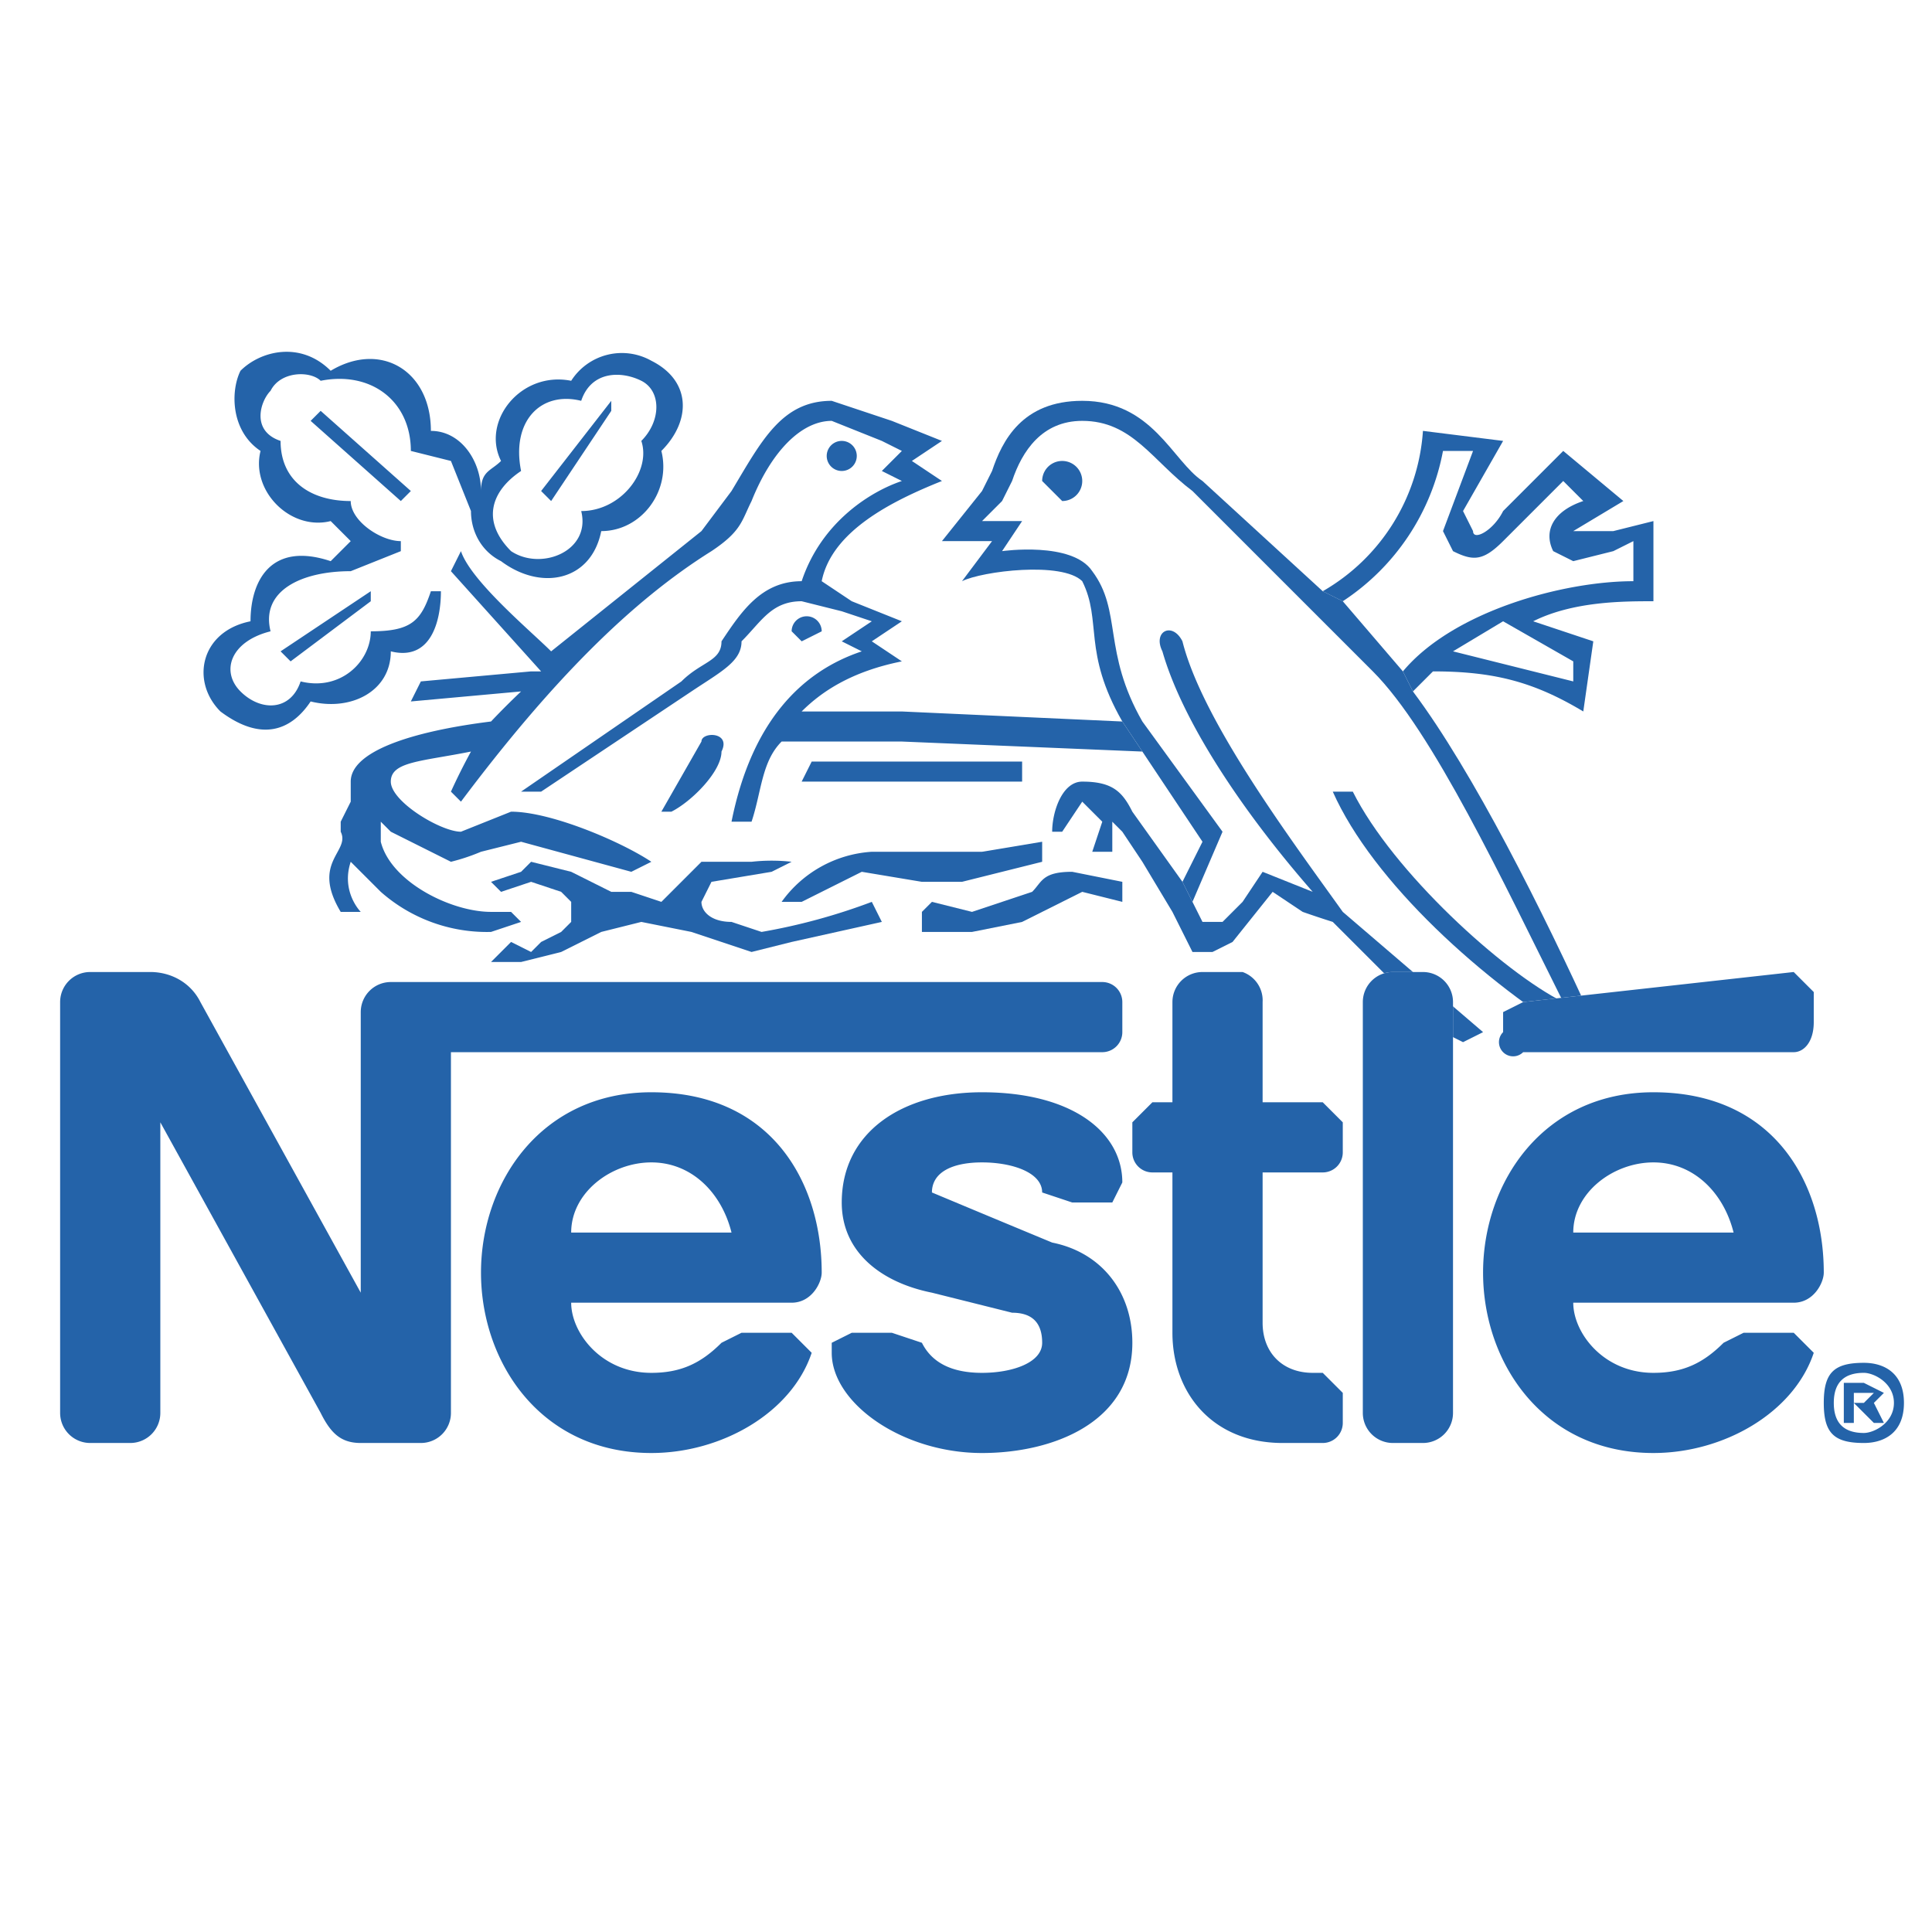 <svg xmlns="http://www.w3.org/2000/svg" viewBox="0 0 192.8 192.8"><g fill-rule="evenodd" clip-rule="evenodd"><path fill="#fff" d="M0 0h193v193H0V0z"/><path d="M80 64l2-1a1 1 0 10-3 0l1 1zm17 29l5-1 2-1 2-1 2-1 4 1v-2l-5-1c-3 0-3 1-4 2l-6 2-4-1-1 1v2h5zm-11-6l6 1h4l8-2v-2l-6 1H87a12 12 0 00-9 5h2l6-3z" fill="#2463a9"/><path d="M53 88l3 1 1 1v2l-1 1-2 1-1 1-2-1-2 2h3l4-1 4-2 4-1 5 1 6 2 4-1 9-2-1-2a60 60 0 01-11 3l-3-1c-2 0-3-1-3-2l1-2 6-1 2-1a18 18 0 00-4 0h-5l-3 3-1 1-3-1h-2l-4-2-4-1-1 1-3 1 1 1 3-1zm95 15l-14-12c-5-7-14-19-16-27-1-2-3-1-2 1 2 7 8 16 15 24l-5-2-2 3-2 2h-2l-1-2-1-2-5-7c-1-2-2-3-5-3-2 0-3 3-3 5h1l2-3 2 2-1 3h2v-3l1 1 2 3 3 5 1 2 1 2h2l2-1 4-5 3 2a99 99 0 003 1l9 9 2 2 2 1 2-1z" fill="#2463a9"/><path d="M159 102c-5-11-12-25-18-33l-1-2-6-7-2-1-12-11c-3-2-5-8-12-8-6 0-8 4-9 7l-1 2-4 5h5l-3 4c2-1 10-2 12 0 2 4 0 7 4 14l2 3 6 9-2 4 1 2 3-7-8-11c-4-7-2-11-5-15-2-3-9-2-9-2l2-3h-4l2-2 1-2c1-3 3-6 7-6 5 0 7 4 11 7l18 18c6 6 13 21 19 33-6-3-17-13-21-21h-2c4 9 15 19 25 25l1-2z" fill="#2463a9"/><path d="M145 65l5-3 7 4v2l-12-3-2 2c6 0 10 1 15 4l1-7-6-2c4-2 9-2 12-2v-8l-4 1h-4l5-3-6-5-6 6c-1 2-3 3-3 2l-1-2 4-7-8-1a20 20 0 01-10 16l2 1a23 23 0 0010-15h3l-3 8 1 2c2 1 3 1 5-1l6-6 2 2c-3 1-4 3-3 5l2 1 4-1 2-1v4c-7 0-18 3-23 9l1 2 2-2 2-2zM54 49l1 1 6-9v-1l-7 9z" fill="#2463a9"/><path d="M52 47c-1-5 2-8 6-7 1-3 4-3 6-2s2 4 0 6c1 3-2 7-6 7 1 4-4 6-7 4-3-3-2-6 1-8zm-2-1c-1 1-2 1-2 3 0-3-2-6-5-6 0-6-5-9-10-6-3-3-7-2-9 0-1 2-1 6 2 8-1 4 3 8 7 7l2 2-2 2c-6-2-8 2-8 6-5 1-6 6-3 9 4 3 7 2 9-1 4 1 8-1 8-5 4 1 5-3 5-6h-1c-1 3-2 4-6 4 0 3-3 6-7 5-1 3-4 3-6 1s-1-5 3-6c-1-4 3-6 8-6l5-2v-1c-2 0-5-2-5-4-4 0-7-2-7-6-3-1-2-4-1-5 1-2 4-2 5-1 5-1 9 2 9 7l4 1 2 5c0 2 1 4 3 5 4 3 9 2 10-3 4 0 7-4 6-8 3-3 3-7-1-9a6 6 0 00-8 2c-5-1-9 4-7 8zm22 29c1-2-2-2-2-1l-4 7h1c2-1 5-4 5-6zm12-28a1 1 0 000-3 1 1 0 000 3zm20 1a2 2 0 014 0 2 2 0 01-2 2l-2-2zm-2 30H80l1-2h21v2z" fill="#2463a9"/><path d="M35 86l2 2 1 1a16 16 0 0011 4l3-1-1-1h-2c-4 0-10-3-11-7 0 0-1 0 0 0v-2l1 1 6 3a20 20 0 003-1l4-1 11 3 2-1c-3-2-10-5-14-5l-5 2c-2 0-7-3-7-5s3-2 8-3a60 60 0 00-2 4l1 1c9-12 17-20 25-25 3-2 3-3 4-5 2-5 5-8 8-8l5 2 2 1-2 2 2 1c-3 1-8 4-10 10-4 0-6 3-8 6 0 2-2 2-4 4L52 79h2l15-10c3-2 5-3 5-5 2-2 3-4 6-4l4 1 3 1-3 2 2 1c-6 2-11 7-13 17h2c1-3 1-6 3-8h12l24 1-2-3-22-1H80c2-2 5-4 10-5l-3-2 3-2-5-2-3-2c1-5 7-8 12-10l-3-2 3-2-5-2-6-2c-5 0-7 4-10 9l-3 4-15 12c-2-2-8-7-9-10l-1 2 9 10h-1l-11 1-1 2 11-1a79 79 0 00-3 3c-8 1-14 3-14 6v2l-1 2v1c1 2-3 3 0 8h2s-2-2-1-5zm-3-45l-1 1 9 8 1-1-9-8zm-4 24l1 1 8-6v-1l-9 6z" fill="#2463a9"/><path d="M145 100a3 3 0 00-3-3h-3a3 3 0 00-3 3v41a3 3 0 003 3h3a3 3 0 003-3v-41zm5 1v2a1 1 0 002 2h27c1 0 2-1 2-3v-3l-2-2-27 3-2 1zm-22 43c-7 0-11-5-11-11v-16h-2a2 2 0 01-2-2v-3l2-2h2v-10a3 3 0 013-3h4a3 3 0 012 3v10h6l2 2v3a2 2 0 01-2 2h-6v15c0 3 2 5 5 5h1l2 2v3a2 2 0 01-2 2h-4zm-63-35c-11 0-17 9-17 18s6 18 17 18c7 0 14-4 16-10l-2-2h-5l-2 1c-2 2-4 3-7 3-5 0-8-4-8-7h22c2 0 3-2 3-3 0-9-5-18-17-18zm0 7c4 0 7 3 8 7H57c0-4 4-7 8-7zm100-7c-11 0-17 9-17 18s6 18 17 18c7 0 14-4 16-10l-2-2h-5l-2 1c-2 2-4 3-7 3-5 0-8-4-8-7h22c2 0 3-2 3-3 0-9-5-18-17-18zm0 7c4 0 7 3 8 7h-16c0-4 4-7 8-7z" fill="#fff"/><path d="M110 98H39a3 3 0 00-3 3v28l-16-29c-1-2-3-3-5-3H9a3 3 0 00-3 3v41a3 3 0 003 3h4a3 3 0 003-3v-29l16 29c1 2 2 3 4 3h6a3 3 0 003-3v-36h65a2 2 0 002-2v-3a2 2 0 00-2-2z" fill="#fff"/><path d="M98 116c3 0 6 1 6 3l3 1h4l1-2c0-5-5-9-14-9-8 0-14 4-14 11 0 5 4 8 9 9l8 2c2 0 3 1 3 3s-3 3-6 3-5-1-6-3l-3-1h-4l-2 1v1c0 5 7 10 15 10 7 0 15-3 15-11 0-5-3-9-8-10a3819 3819 0 01-12-5c0-2 2-3 5-3z" fill="#fff"/><path d="M145 100a3 3 0 00-3-3h-3a3 3 0 00-3 3v41a3 3 0 003 3h3a3 3 0 003-3v-41zm5 1v2a1 1 0 002 2h27c1 0 2-1 2-3v-3l-2-2-27 3-2 1zm-22 43c-7 0-11-5-11-11v-16h-2a2 2 0 01-2-2v-3l2-2h2v-10a3 3 0 013-3h4a3 3 0 012 3v10h6l2 2v3a2 2 0 01-2 2h-6v15c0 3 2 5 5 5h1l2 2v3a2 2 0 01-2 2h-4zm-46-17c0-9-5-18-17-18-11 0-17 9-17 18s6 18 17 18c7 0 14-4 16-10l-2-2h-5l-2 1c-2 2-4 3-7 3-5 0-8-4-8-7h22c2 0 3-2 3-3zm-25-4c0-4 4-7 8-7s7 3 8 7H57zm125 4c0-9-5-18-17-18-11 0-17 9-17 18s6 18 17 18c7 0 14-4 16-10l-2-2h-5l-2 1c-2 2-4 3-7 3-5 0-8-4-8-7h22c2 0 3-2 3-3zm-25-4c0-4 4-7 8-7s7 3 8 7h-16z" fill="#2463a9"/><path d="M110 98H39a3 3 0 00-3 3v28l-16-29c-1-2-3-3-5-3H9a3 3 0 00-3 3v41a3 3 0 003 3h4a3 3 0 003-3v-29l16 29c1 2 2 3 4 3h6a3 3 0 003-3v-36h65a2 2 0 002-2v-3a2 2 0 00-2-2z" fill="#2463a9"/><path d="M98 116c3 0 6 1 6 3l3 1h4l1-2c0-5-5-9-14-9-8 0-14 4-14 11 0 5 4 8 9 9l8 2c2 0 3 1 3 3s-3 3-6 3-5-1-6-3l-3-1h-4l-2 1v1c0 5 7 10 15 10 7 0 15-3 15-11 0-5-3-9-8-10a3819 3819 0 01-12-5c0-2 2-3 5-3zm87 26h-1v-4h2l2 1-1 1 1 2h-1l-2-2v2zm1-2l1-1h-2v1h1zm0 4c-3 0-4-1-4-4s1-4 4-4c2 0 4 1 4 4s-2 4-4 4zm0-7c-2 0-3 1-3 3s1 3 3 3c1 0 3-1 3-3s-2-3-3-3z" fill="#2463a9"/></g></svg>
